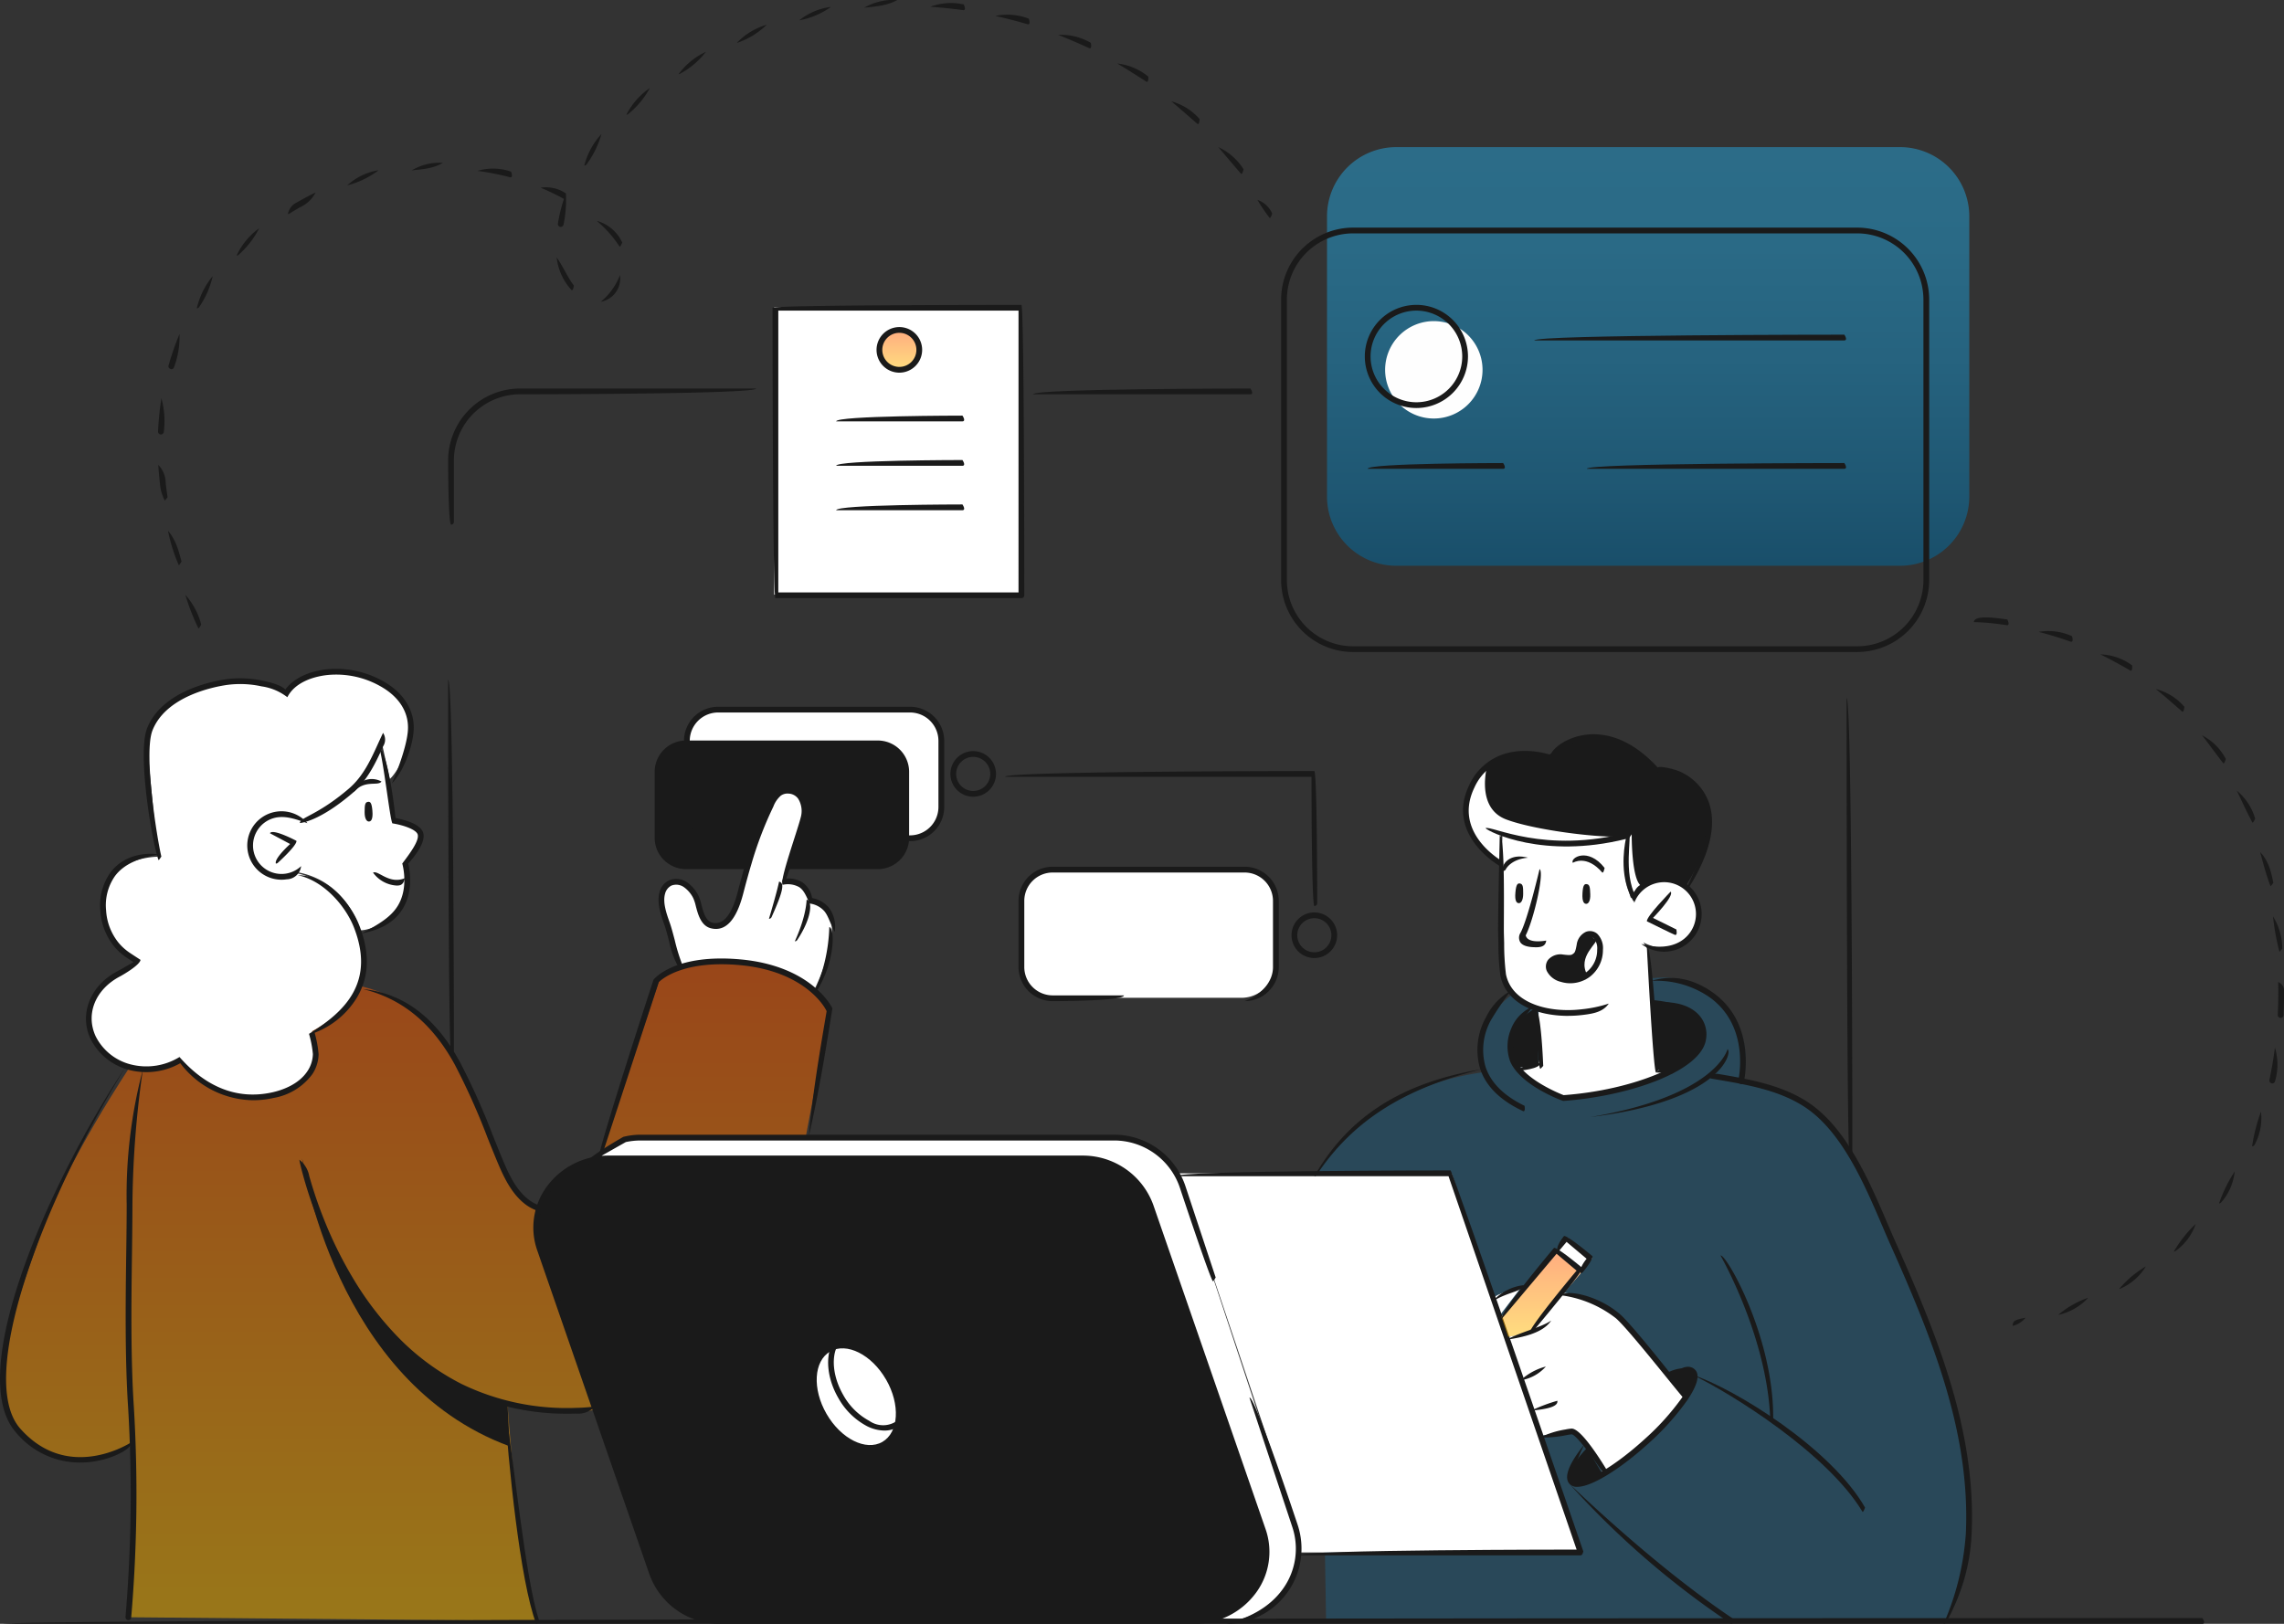 <svg id="ventajas-facil" xmlns="http://www.w3.org/2000/svg" xmlns:xlink="http://www.w3.org/1999/xlink" width="434.523" height="309" viewBox="0 0 434.523 309">
  <rect x="0" y="0" width="434.523" height="309" fill="#333333" stroke="none"/>
  <defs>
    <clipPath id="clip-path">
      <rect id="Rectángulo_4382" data-name="Rectángulo 4382" width="434.523" height="309" fill="none"/>
    </clipPath>
    <linearGradient id="linear-gradient" x1="0.5" x2="0.5" y2="1" gradientUnits="objectBoundingBox">
      <stop offset="0" stop-color="#ff5a00"/>
      <stop offset="1" stop-color="#ffbc00"/>
    </linearGradient>
    <linearGradient id="linear-gradient-2" x1="0.5" x2="0.5" y2="1" gradientUnits="objectBoundingBox">
      <stop offset="0" stop-color="#26a7df"/>
      <stop offset="0.237" stop-color="#22a2da"/>
      <stop offset="0.517" stop-color="#1993cb"/>
      <stop offset="0.819" stop-color="#0b7cb3"/>
      <stop offset="1" stop-color="#006ba2"/>
    </linearGradient>
  </defs>
  <g id="Grupo_9236" data-name="Grupo 9236" clip-path="url(#clip-path)">
    <path id="Trazado_13632" data-name="Trazado 13632" d="M105.136,89.736H69.349a6.312,6.312,0,0,1-6.311-6.311V71.511A6.31,6.31,0,0,1,69.349,65.2h35.787a6.31,6.31,0,0,1,6.311,6.309V83.425a6.312,6.312,0,0,1-6.311,6.311" transform="translate(67.399 69.713)" fill="#fff"/>
    <path id="Trazado_13633" data-name="Trazado 13633" d="M135.892,104.44H100.107A6.311,6.311,0,0,1,93.8,98.129V86.215a6.311,6.311,0,0,1,6.311-6.311h35.785a6.311,6.311,0,0,1,6.311,6.311V98.129a6.311,6.311,0,0,1-6.311,6.311" transform="translate(100.285 85.432)" fill="#fff"/>
    <rect id="Rectángulo_4381" data-name="Rectángulo 4381" width="46.799" height="54.716" transform="translate(147.283 58.444)" fill="#fff"/>
    <path id="Trazado_13634" data-name="Trazado 13634" d="M73.04,92.575h-6.9a5.964,5.964,0,0,1-5.947-5.947V74.05A5.965,5.965,0,0,1,66.139,68.1h36.513A5.965,5.965,0,0,1,108.6,74.05V86.629a5.964,5.964,0,0,1-5.947,5.947H73.04Z" transform="translate(64.357 72.813)" fill="#1a1a1a"/>
    <path id="Trazado_13635" data-name="Trazado 13635" d="M24.615,108.174s-12.517,18.633-17.3,32.48S-4.554,171.7,5.047,179.54s19.935.826,19.935.826.306,9.644,0,17.385-.863,15.451-.863,15.451l77.595.7s-3.242-16.061-4.14-25.72S96.246,172.6,96.246,172.6s12.819,2.386,16.715,1.047,40.072-52.059,40.072-52.059l4.536-24.017s-4.445-8.084-15.8-8.995-16.444,2.808-16.444,2.808l-11.79,35.282-11.279,8.744s-5.038-1.119-9.88-15.113S81.12,95.078,65.761,92.595s-41.146,15.579-41.146,15.579" transform="translate(0.298 94.546)" opacity="0.5" fill="url(#linear-gradient)"/>
    <path id="Trazado_13636" data-name="Trazado 13636" d="M50.626,130.14s10.789-5.343,10.226-13.748c-.652-9.777-8.486-15.38-12.953-16.274l.772-10.627S60.5,87.2,63.853,75.008l1.556,7.159s1.97-1.622,3.582-6.723c2.071-6.555-4-11.9-8.422-12.9-6.634-1.5-12.018-.55-13.735,1.633l-1.192,1.568s-7.253-5.3-18.652-.108c-7.437,3.387-7.753,9.81-7.753,9.81L21.279,96.94s-9.311.006-10.586,7.424S17.7,117.027,17.7,117.027s-9.8,3.267-9.524,11.3c.252,7.364,8.37,9.849,12.833,8.978,1.908-.37,3.739-.687,4.778-1.724a16.292,16.292,0,0,0,16.164,7.153c8.25-1.07,9.382-6.89,9.4-7.931a40.168,40.168,0,0,0-.726-4.668" transform="translate(8.734 66.088)" fill="#fff"/>
    <path id="Trazado_13637" data-name="Trazado 13637" d="M185.018,90.332a16.081,16.081,0,0,1,11.323,3.156c5.711,4.14,6.851,10.818,5.761,16.469,0,0,7.621.95,12.533,4.614s8.684,8.155,15.9,25.2,10.408,27.353,12.608,36.829,2.932,17.634,1.631,24.828-3.954,10.921-3.954,10.921H122.663l-1.434-85.319s8.31-15.7,31.737-18.834a13.3,13.3,0,0,1,5.492-14.975c8.6-5.843,26.56-2.887,26.56-2.887" transform="translate(129.616 95.781)" fill="#294859"/>
    <path id="Trazado_13638" data-name="Trazado 13638" d="M165.132,97.4s5.769,3.317,9.212-1.6a6.29,6.29,0,0,0-2.27-9.611c-1.852-.666-6.392-1.657-8.533,2l-.784.788s-2.137-5.732-.66-10.456l-.031-1.473s-8.68,1.438-11.925,1.676c-2.884.213-5.9-.155-11.827-2.084,0,0-.507,20.444-.277,24.9s2.965,8.117,7.145,8.546v10.644l-4.19.526s5.13,5.732,8.749,5.767,14.472-2.522,17.044-3.613a30.134,30.134,0,0,1,3.627-1.362l-2.791-.435-1.724-23Z" transform="translate(147.522 81.933)" fill="#fff"/>
    <path id="Trazado_13639" data-name="Trazado 13639" d="M172.26,138.653s-8.6-11.554-11.486-14.037-6.783-5.281-11.42-5.717l-6.923,7.557-3.725.811,6.011,18.821,5.665-.817s3.319.77,6.222,7.882c0,0,4.515-1.482,9.723-7.308s5.932-7.19,5.932-7.19" transform="translate(148.303 127.124)" fill="#fff"/>
    <path id="Trazado_13640" data-name="Trazado 13640" d="M138.553,123.715l4.008-5.264s-4.929.973-5.318,2.14Z" transform="translate(146.738 126.646)" fill="#fff"/>
    <path id="Trazado_13641" data-name="Trazado 13641" d="M89.989,110.287s3.089-6.4,3.193-10.458-1.575-6.183-3.847-6.131a4.969,4.969,0,0,0-5.668-3.588L87.916,77.22s.7-4.091-2.411-4.49-4.84,4.67-4.84,4.67L74.843,95s-.774,3.414-3.224,3.414a3.584,3.584,0,0,1-3.658-3.34c-.035-1.33-1.852-5.169-4.91-4.7s-2.437,3.166-.906,8.689,2.175,7.242,2.175,7.242a27.7,27.7,0,0,1,13.926-.685,36.8,36.8,0,0,1,11.745,4.662" transform="translate(65.086 77.738)" fill="#fff"/>
    <path id="Trazado_13642" data-name="Trazado 13642" d="M108.355,107.9h51.953l24.553,72.15H131.439s.437-1.328-.532-4.647-22.552-67.5-22.552-67.5" transform="translate(115.852 115.37)" fill="#fff"/>
    <path id="Trazado_13643" data-name="Trazado 13643" d="M143.224,116.1l1.908-2.266,4.647,3.915-2.135,2.071Z" transform="translate(153.134 121.712)" fill="#fff"/>
    <path id="Trazado_13644" data-name="Trazado 13644" d="M148.758,114.931l4.647,4.157L143.428,130.7l-4.093.811-1.287-3.809Z" transform="translate(147.599 122.882)" fill="#fff"/>
    <path id="Trazado_13645" data-name="Trazado 13645" d="M151.351,87.049s-2.849,2.075-2.669,4.254a9.974,9.974,0,0,0,.49,2.851s-6.663,1.479-6.8-1.556c-.085-2.026,1.817-2.334,2.957-2.334s2.905-.052,2.8-1.3,1.4-4.668,3.216-1.918" transform="translate(152.225 91.958)" fill="#1a1a1a"/>
    <path id="Trazado_13646" data-name="Trazado 13646" d="M176.756,95.985s4.585-6.8,4.244-12.61-3.923-8.869-10.118-9.481c0,0-5.56-6.557-10.96-6.075a20.632,20.632,0,0,0-9.436,3.456s-10.044-2.34-14.414,5.434,2.915,14.346,5.324,15.173l.139-5.9a29.566,29.566,0,0,0,13.23,2.082,102.763,102.763,0,0,0,11.093-1.573s-1.978,7.542.4,11.414a7.259,7.259,0,0,1,5.707-2.915c3.72.008,4.794,1,4.794,1" transform="translate(144.024 72.484)" fill="#1a1a1a"/>
    <path id="Trazado_13647" data-name="Trazado 13647" d="M122.009,56.149V26.671A13.18,13.18,0,0,1,135.148,13.53h95.913A13.178,13.178,0,0,1,244.2,26.671V80.056a13.176,13.176,0,0,1-13.139,13.137H135.148a13.178,13.178,0,0,1-13.139-13.137Z" transform="translate(130.45 14.466)" opacity="0.5" fill="url(#linear-gradient-2)"/>
    <path id="Trazado_13648" data-name="Trazado 13648" d="M54.231,108.71l7.155-3.855,94.326-.234a14.933,14.933,0,0,1,11.2,8.875l21.646,65.419s3.733,13.82-10.72,17.352l-5.115-.132Z" transform="translate(57.983 111.859)" fill="#fff"/>
    <path id="Trazado_13649" data-name="Trazado 13649" d="M174.467,194.545H84.428a13.724,13.724,0,0,1-13.065-9.026l-21.354-61.67c-2.951-8.525,3.681-17.313,13.065-17.313h90.039a13.727,13.727,0,0,1,13.065,9.028l21.354,61.668c2.953,8.525-3.681,17.313-13.065,17.313" transform="translate(52.711 113.907)" fill="#1a1a1a"/>
    <path id="Trazado_13650" data-name="Trazado 13650" d="M88.282,129.933c2.742,4.751,2.431,10.065-.7,11.869s-7.882-.583-10.625-5.332-2.433-10.065.693-11.869,7.886.581,10.627,5.332" transform="translate(80.287 132.577)" fill="#fff"/>
    <path id="Trazado_13651" data-name="Trazado 13651" d="M27.774,106.537s6.094,42.532,39.495,54.773l-.42-8.074s-28.364-4.8-39.075-46.7" transform="translate(29.696 113.908)" fill="#1a1a1a"/>
    <path id="Trazado_13652" data-name="Trazado 13652" d="M48.295,68.4s1.61,7.422,2.371,14.021c.277.621,4.778,1.316,5.336,3.18s-2.963,5.425-2.963,5.425,1.647,7.224-2.239,10.129-6.282,2.74-6.282,2.74S41.936,93.723,31.156,92.643c0,0-6.623,1.995-8.345-3.691a5.574,5.574,0,0,1,5.268-7.613,18.911,18.911,0,0,1,4.159.991s7.209-4.565,9.905-7.157S48.295,68.4,48.295,68.4" transform="translate(24.013 73.132)" fill="#fff"/>
    <path id="Trazado_13653" data-name="Trazado 13653" d="M150.419,137.906l-2.8-4.749s-4.236,4.254-3.1,6.121,5.9-1.372,5.9-1.372" transform="translate(154.308 142.37)" fill="#1a1a1a"/>
    <path id="Trazado_13654" data-name="Trazado 13654" d="M156.583,131.229l-3.383-4.445s3.162-1.883,4.937-.327-1.554,4.772-1.554,4.772" transform="translate(163.799 134.548)" fill="#1a1a1a"/>
    <path id="Trazado_13655" data-name="Trazado 13655" d="M143.827,92.768l.43,10.706-4.192.523s-4.362-6.532,3.389-11.229Z" transform="translate(148.448 99.186)" fill="#1a1a1a"/>
    <path id="Trazado_13656" data-name="Trazado 13656" d="M151.9,91.965s9.895.612,9.965,5.634-6.338,7.615-6.338,7.615h-2.789Z" transform="translate(162.407 98.328)" fill="#1a1a1a"/>
    <path id="Trazado_13657" data-name="Trazado 13657" d="M145.884,38.8a9.266,9.266,0,1,1-9.266-9.266,9.265,9.265,0,0,1,9.266,9.266" transform="translate(136.163 31.573)" fill="#fefefe"/>
    <path id="Trazado_13658" data-name="Trazado 13658" d="M88.44,34.134a3.793,3.793,0,1,1-3.793-3.791,3.792,3.792,0,0,1,3.793,3.791" transform="translate(86.448 32.442)" opacity="0.5" fill="url(#linear-gradient)"/>
    <path id="Trazado_13659" data-name="Trazado 13659" d="M165.563,83.552c-2.264.863-17.031-.759-23.047-3.042-5.04-1.912-4.107-8.033-3.671-9.971a10.635,10.635,0,0,0-2.773,3.234c-4.372,7.774,2.915,14.348,5.322,15.173l.139-5.9a29.533,29.533,0,0,0,13.23,2.082,108.484,108.484,0,0,0,10.807-1.513c.132-.091.139-.116-.008-.06" transform="translate(144.024 75.419)" fill="#fff"/>
    <path id="Trazado_13660" data-name="Trazado 13660" d="M150.7,76.728l-.735,1.082c-.432,2.092-1.289,7.468.6,10.538a7.354,7.354,0,0,1,1.96-1.806c-1.887-1.142-1.821-9.814-1.821-9.814" transform="translate(159.722 82.037)" fill="#fff"/>
    <path id="Trazado_13661" data-name="Trazado 13661" d="M151.051,111.176c-5.856,0-11.753-2.239-12.885-7.673a47.12,47.12,0,0,1-.368-6.119l-.05-1.8c-.07-2.309.294-18.1.308-18.768,1.09.19.718,16.454.788,18.734l.048,1.8a47.709,47.709,0,0,0,.346,5.926c1.171,5.628,8.322,7.389,14.486,6.636a24.036,24.036,0,0,0,5.07-1.076c-1.064,1.535-2.748,1.9-4.937,2.162a23.376,23.376,0,0,1-2.806.172" transform="translate(147.269 82.136)" fill="#1a1a1a"/>
    <path id="Trazado_13662" data-name="Trazado 13662" d="M153.16,111.1c-.546-.519-1.751-24.129-1.751-24.129,1.093-.058,2.3,23.554,2.3,23.554a4.993,4.993,0,0,1-.546.575" transform="translate(161.885 92.989)" fill="#1a1a1a"/>
    <path id="Trazado_13663" data-name="Trazado 13663" d="M156.036,94.923a7.123,7.123,0,0,1-4.349-1.486c2.907.85,6.011.8,8.2-1a6.061,6.061,0,1,0-9.516-6.835,2.789,2.789,0,0,1,1.124-3.379,7.157,7.157,0,1,1,4.54,12.7" transform="translate(160.555 86.175)" fill="#1a1a1a"/>
    <path id="Trazado_13664" data-name="Trazado 13664" d="M138.254,81.52c-.484-.8.85-3.549,4.724-2.524-3.263.277-4.192,2.137-4.229,2.216a.552.552,0,0,1-.495.308" transform="translate(147.718 84.22)" fill="#1a1a1a"/>
    <path id="Trazado_13665" data-name="Trazado 13665" d="M150.261,81.939c-2.994-3.485-5.512-1.928-5.622-1.862-.555-.941,2.884-3.073,6.052.977-.192.846-.312.886-.43.886" transform="translate(154.582 84.113)" fill="#1a1a1a"/>
    <path id="Trazado_13666" data-name="Trazado 13666" d="M146.777,95.557a6.088,6.088,0,0,1-1.784-.265,4.019,4.019,0,0,1-2.7-2.1,2.137,2.137,0,0,1,.29-2.131,3.116,3.116,0,0,1,2.822-.968c1.473.182,1.606.079,1.9-.139s.435-.319.693-1.78a3.1,3.1,0,0,1,1.761-2.406,2.135,2.135,0,0,1,2.125.356,3.839,3.839,0,0,1,1.1,3.077,6.39,6.39,0,0,1-2.473,5.109,6.284,6.284,0,0,1-3.739,1.248m-1.856-4.4a1.887,1.887,0,0,0-1.482.583,1.058,1.058,0,0,0-.12,1.074,3.046,3.046,0,0,0,1.991,1.43,5.136,5.136,0,0,0,4.556-.817,5.283,5.283,0,0,0,2.026-4.238,2.89,2.89,0,0,0-.67-2.2,1.061,1.061,0,0,0-1.064-.2,2.034,2.034,0,0,0-1.078,1.581c-.308,1.726-.555,2.046-1.124,2.466s-.948.559-2.688.341a3.318,3.318,0,0,0-.348-.019" transform="translate(151.968 91.549)" fill="#1a1a1a"/>
    <path id="Trazado_13667" data-name="Trazado 13667" d="M146.22,94.186c-2.526-3.948.443-6.9,2.3-7.958.362,1.055-3.849,3.511-1.821,7.143-.294.792-.387.815-.478.815" transform="translate(155.294 92.194)" fill="#1a1a1a"/>
    <path id="Trazado_13668" data-name="Trazado 13668" d="M156.8,90.243c-.244-.058-5.378-2.6-5.378-2.6-.149-.873,4.519-5.645,4.519-5.645.782.766-3.356,5-3.356,5l4.459,2.208c.149.925-.043,1.039-.244,1.039" transform="translate(161.892 87.672)" fill="#1a1a1a"/>
    <path id="Trazado_13669" data-name="Trazado 13669" d="M146.324,81.314c-.439-.06-.726.135-.819,1.711-.106,1.757.356,2.059.751,2.034s.776-.573.73-1.827-.089-1.84-.662-1.918" transform="translate(155.556 86.93)" fill="#1a1a1a"/>
    <path id="Trazado_13670" data-name="Trazado 13670" d="M140.227,81.259c-.437-.077-.735.108-.877,1.68-.166,1.755.286,2.069.681,2.059s.795-.546.795-1.8-.027-1.842-.6-1.939" transform="translate(148.953 86.866)" fill="#1a1a1a"/>
    <path id="Trazado_13671" data-name="Trazado 13671" d="M158.266,93.9c2.307-5.136,6.3-13.162,1.991-18.71a9.28,9.28,0,0,0-3.934-2.926,12.187,12.187,0,0,0-2.363-.59c-1.686-.174-1.854-.19-2.011-.513a2.161,2.161,0,0,1,1.753-.615,13.643,13.643,0,0,1,3.025.7,10.334,10.334,0,0,1,4.393,3.267c4.73,6.085.53,14.6-2.394,19.136a.548.548,0,0,1-.459.248" transform="translate(162.462 75.412)" fill="#1a1a1a"/>
    <path id="Trazado_13672" data-name="Trazado 13672" d="M150.167,74.3c.213-1.316,2.164-2.789,2.876-3.333.557.952-1.945,2.864-2.595,3.255a.556.556,0,0,1-.281.079" transform="translate(160.557 75.873)" fill="#1a1a1a"/>
    <path id="Trazado_13675" data-name="Trazado 13675" d="M139.807,128.29a11.362,11.362,0,0,1,4.807-2.618,8.119,8.119,0,0,1-4.67,2.6.514.514,0,0,1-.137.017" transform="translate(149.48 134.367)" fill="#1a1a1a"/>
    <path id="Trazado_13677" data-name="Trazado 13677" d="M140.766,130.708a32.388,32.388,0,0,1,5.009-1.889c.188,1.082-1.753,1.571-4.956,1.885l-.054,0" transform="translate(150.505 137.732)" fill="#1a1a1a"/>
    <path id="Trazado_13678" data-name="Trazado 13678" d="M137.294,121.129a9.356,9.356,0,0,1,5.8-2.942c.046,1.095-2.978,1.32-5.521,2.864a.544.544,0,0,1-.283.079" transform="translate(146.793 126.364)" fill="#1a1a1a"/>
    <path id="Trazado_13679" data-name="Trazado 13679" d="M167.049,139.188c-.534-.344-10.619-13.319-13.143-15.471a21.562,21.562,0,0,0-10.325-4.358c.372-1.061,6.443-.379,11.035,3.526,2.611,2.222,12.45,14.882,12.864,15.42-.195.848-.315.884-.43.884" transform="translate(153.514 127.137)" fill="#1a1a1a"/>
    <path id="Trazado_13680" data-name="Trazado 13680" d="M153.979,140.355c-2.928-4.358-5.632-7.846-6.371-7.882a8.141,8.141,0,0,0-.973.149,21.827,21.827,0,0,1-5.036.449,16.833,16.833,0,0,1,4.838-1.525,7.78,7.78,0,0,1,1.171-.168c1.755,0,5.367,5.7,6.839,8.146-.275.8-.372.83-.468.83" transform="translate(151.396 140.469)" fill="#1a1a1a"/>
    <path id="Trazado_13681" data-name="Trazado 13681" d="M188.024,152.544c-6.686-11.153-25.045-22.591-32.466-26.138,8.3,2.756,26.541,14.112,32.941,25.319-.288.8-.383.819-.476.819" transform="translate(166.321 135.152)" fill="#1a1a1a"/>
    <path id="Trazado_13682" data-name="Trazado 13682" d="M175.085,163.092A163.213,163.213,0,0,1,144.3,136.466c9,8.55,20.317,18.4,31.087,25.625.041.917-.128,1-.306,1" transform="translate(154.288 145.908)" fill="#1a1a1a"/>
    <path id="Trazado_13683" data-name="Trazado 13683" d="M201.635,203.416a51.42,51.42,0,0,0,4.231-17.228c.875-19.026-6.259-36.769-14.29-54.782-.534-1.194-1.074-2.456-1.63-3.758-3.439-8.02-7.718-18-14.778-22.608-4.854-3.168-10.843-4.2-16.634-5.19l-1.283-.221c.19-1.08,1.469-.859,1.469-.859,5.9,1.012,12,2.061,17.046,5.351,7.335,4.788,11.689,14.94,15.186,23.094.557,1.3,1.095,2.555,1.626,3.743,8.082,18.138,15.269,36.014,14.385,55.28a37.2,37.2,0,0,1-4.856,16.907.545.545,0,0,1-.472.269" transform="translate(168.131 105.584)" fill="#1a1a1a"/>
    <path id="Trazado_13684" data-name="Trazado 13684" d="M155.3,99.311c-1.192-.1-2.069-.151-3.056-.182a3.237,3.237,0,0,1,3.1-.91c.474.879.236,1.093-.048,1.093" transform="translate(162.773 104.961)" fill="#1a1a1a"/>
    <path id="Trazado_13685" data-name="Trazado 13685" d="M185.071,180.884H131.429c0-1.1,52.874-1.1,52.874-1.1l-24.369-71.052H108.159c0-1.1,52.166-1.1,52.166-1.1.517.37,25.261,72.519,25.261,72.519-.174.639-.339.726-.515.726" transform="translate(115.642 115.086)" fill="#1a1a1a"/>
    <path id="Trazado_13686" data-name="Trazado 13686" d="M146.019,148.535a1.9,1.9,0,0,1-1.473-.55c-1.128-1.244-.19-3.762,2.791-7.482-2.03,4.285-2.475,6.2-1.982,6.746.917,1.014,6.446-1.417,13.352-7.675a48.049,48.049,0,0,0,7.333-8.138c1.765-2.613,1.976-4,1.616-4.4-.519-.575-1.825-.279-3.985.89,1.446-2.022,3.611-2.926,4.8-1.624.9.989.387,2.922-1.519,5.744a49.161,49.161,0,0,1-7.5,8.337c-4.887,4.428-10.509,8.151-13.425,8.151" transform="translate(154.052 134.393)" fill="#1a1a1a"/>
    <path id="Trazado_13687" data-name="Trazado 13687" d="M15.218,173.456A15.79,15.79,0,0,1,3.035,167.72c-9.963-11.248,6.6-48.208,20.928-69.649C7.939,124.014-4.547,157.51,3.854,166.994c9.059,10.23,20.642,2.918,21.128,2.6.517.968-4.041,3.859-9.764,3.859" transform="translate(0.001 104.856)" fill="#1a1a1a"/>
    <path id="Trazado_13688" data-name="Trazado 13688" d="M32.456,74.039a3.847,3.847,0,0,1,5.417-1.924c-.617.915-3.081-.323-5.018,1.748a.54.54,0,0,1-.4.176" transform="translate(34.702 76.604)" fill="#1a1a1a"/>
    <path id="Trazado_13689" data-name="Trazado 13689" d="M34.141,73.747c.437-.07.73.116.863,1.688.147,1.757-.308,2.069-.7,2.055s-.79-.555-.778-1.811.043-1.842.617-1.933" transform="translate(35.843 78.837)" fill="#1a1a1a"/>
    <path id="Trazado_13690" data-name="Trazado 13690" d="M29.244,87.632A6.512,6.512,0,1,1,34.19,76.881c-2.057-.716-3.888-1.391-5.763-1.115a5.417,5.417,0,1,0,4.55,9.282,2.82,2.82,0,0,1-2.746,2.508,6.649,6.649,0,0,1-.987.077" transform="translate(24.308 79.769)" fill="#1a1a1a"/>
    <path id="Trazado_13691" data-name="Trazado 13691" d="M25.95,82.517c-.366-.954,2.715-3.72,2.715-3.72l-3.847-2.051c.515-.968,5.049,1.451,5.049,1.451.108.89-3.551,4.18-3.551,4.18a.553.553,0,0,1-.366.141" transform="translate(26.535 81.811)" fill="#1a1a1a"/>
    <path id="Trazado_13692" data-name="Trazado 13692" d="M33.282,104.2c3.174-1.68,5.5-3.067,6.808-5.21,2.171-3.542.867-8,.855-8.049,1.359-1.8,3.209-4.254,2.951-5.469-.217-1.028-2.947-1.887-4.821-2.171-.474-.6-1.732-12.353-2.584-14.664,1.842,1.831,2.932,11.492,3.168,13.65,1.4.257,4.91,1.072,5.31,2.955.412,1.943-2.08,4.819-2.893,5.7.281,1.15,1.051,5.2-1.051,8.622-1.479,2.419-4.054,3.979-7.644,4.631a.515.515,0,0,1-.1.008" transform="translate(35.585 73.38)" fill="#1a1a1a"/>
    <path id="Trazado_13693" data-name="Trazado 13693" d="M64.67,107.132a16.864,16.864,0,0,1-2.1-5.432c-.325-1.231-.631-2.394-.9-3.158-.648-1.823-1.513-4.246-.923-6.278a3.475,3.475,0,0,1,1.738-2.177,3.593,3.593,0,0,1,3.466.333,6.61,6.61,0,0,1,2.166,2.508,7.8,7.8,0,0,1,.575,1.715c.37,1.415.832,3.174,2.108,3.48,2.048.48,3.677-1.473,4.809-5.841.563-2.175,1.053-3.946,1.546-5.583a70.085,70.085,0,0,1,4.1-10.822,6.792,6.792,0,0,1,1.931-2.822,3.185,3.185,0,0,1,2.15-.594A3.472,3.472,0,0,1,88,73.88a5.5,5.5,0,0,1,.668,4.465C88.1,80.63,85.705,87.324,84.84,89.72a4.978,4.978,0,0,1,3.1.739,4.447,4.447,0,0,1,1.823,2.971,5.45,5.45,0,0,1,3.145,1.763,6.005,6.005,0,0,1,1.15,4.678c-.91-1.751-1.21-3.046-1.982-3.965a4.484,4.484,0,0,0-2.824-1.444c-.677-1.7-1.153-2.578-1.922-3.1a4.437,4.437,0,0,0-3.182-.451c-.615-.813,2.785-10.149,3.456-12.837a4.445,4.445,0,0,0-.492-3.551,2.37,2.37,0,0,0-1.854-.975,2.178,2.178,0,0,0-1.432.385A5.136,5.136,0,0,0,82.4,76.011a70.324,70.324,0,0,0-4.2,11c-.486,1.624-.973,3.385-1.533,5.545-1.308,5.059-3.358,7.3-6.123,6.632-1.916-.459-2.491-2.661-2.911-4.267a7.915,7.915,0,0,0-.474-1.465,5.655,5.655,0,0,0-1.8-2.117,2.531,2.531,0,0,0-2.392-.269,2.4,2.4,0,0,0-1.167,1.5c-.492,1.691.269,3.832.884,5.552.3.863.617,2.044.948,3.3a34.331,34.331,0,0,0,1.535,4.927c-.331.766-.412.784-.492.784" transform="translate(64.735 77.464)" fill="#1a1a1a"/>
    <path id="Trazado_13694" data-name="Trazado 13694" d="M73.079,90.648c2.249-4.935,2.235-7.875,2.235-7.9,1.1.108,1.134,3.263-1.777,7.658a.545.545,0,0,1-.457.246" transform="translate(78.135 88.469)" fill="#1a1a1a"/>
    <path id="Trazado_13695" data-name="Trazado 13695" d="M70.7,88.153c1.664-5.593,1.918-7.058,1.92-7.075,1.076.226.838,1.719-1.422,6.75a.548.548,0,0,1-.5.325" transform="translate(75.59 86.688)" fill="#1a1a1a"/>
    <path id="Trazado_13696" data-name="Trazado 13696" d="M74.851,97.73a32.325,32.325,0,0,0,2.891-12.477c1.1.265,1.1,6.719-2.429,12.225a.548.548,0,0,1-.461.252" transform="translate(80.03 91.151)" fill="#1a1a1a"/>
    <path id="Trazado_13697" data-name="Trazado 13697" d="M52.409,170.945c-3.1-8.078-5.374-31.172-6.015-41.824,1.732,10.534,3.983,33.492,6.534,41.1-.4.714-.463.72-.519.72" transform="translate(49.604 138.055)" fill="#1a1a1a"/>
    <path id="Trazado_13698" data-name="Trazado 13698" d="M12.084,203.124a.556.556,0,0,1-.544-.6,276.831,276.831,0,0,0,.5-39.855c-.627-9.413-.48-20.5-.36-29.418.046-3.381.087-6.514.085-9.222a93.758,93.758,0,0,1,3.079-25.666,188.778,188.778,0,0,0-1.984,25.666c0,2.713-.039,5.85-.083,9.239-.122,8.891-.267,19.961.356,29.327a277.245,277.245,0,0,1-.507,40.037.547.547,0,0,1-.544.492" transform="translate(12.335 105.168)" fill="#1a1a1a"/>
    <path id="Trazado_13699" data-name="Trazado 13699" d="M66.9,133.257a8.374,8.374,0,0,1-2.951-1.6c-2.466-2.057-3.859-5.094-5.08-8.026-.6-1.444-1.184-2.9-1.771-4.362a130.518,130.518,0,0,0-6.214-13.886c-4.3-7.882-10.033-12.6-17.53-14.426,8.072.838,14.037,5.734,18.492,13.9a131.555,131.555,0,0,1,6.27,14c.584,1.457,1.167,2.909,1.767,4.352,1.213,2.926,2.489,5.707,4.767,7.608a7.669,7.669,0,0,0,2.427,1.376c.263.923.05,1.066-.178,1.066" transform="translate(35.66 97.245)" fill="#1a1a1a"/>
    <path id="Trazado_13700" data-name="Trazado 13700" d="M55.023,126.541c-.521-.718,10.491-34.349,10.491-34.349.273-.383,4.337-4.97,16.5-3.878C95.536,89.535,99.395,97.3,99.552,97.63c-1.465,9.249-2.709,16.607-4.5,24.377.716-7.985,1.957-15.326,3.4-23.829-.555-1.266-4.666-7.7-16.529-8.771-10.712-.973-14.844,2.686-15.4,3.242L55.543,126.162a.546.546,0,0,1-.519.379" transform="translate(58.811 94.246)" fill="#1a1a1a"/>
    <path id="Trazado_13701" data-name="Trazado 13701" d="M78.746,154.99a46.571,46.571,0,0,1-20.837-4.683,46.879,46.879,0,0,1-12.473-9.22,61.441,61.441,0,0,1-8.695-11.412,79.121,79.121,0,0,1-5.5-11.157,83.771,83.771,0,0,1-2.887-8.484c-.257-.927-.586-2.148-.838-3.385a5.036,5.036,0,0,1,1.893,3.091,82.436,82.436,0,0,0,2.849,8.372,77.928,77.928,0,0,0,5.425,11,60.353,60.353,0,0,0,8.535,11.209A45.833,45.833,0,0,0,58.4,149.331a45.925,45.925,0,0,0,21.757,4.546,33.749,33.749,0,0,0,3.615-.261,4.439,4.439,0,0,1-3.586,1.355q-.723.019-1.44.019" transform="translate(29.419 114.029)" fill="#1a1a1a"/>
    <path id="Trazado_13702" data-name="Trazado 13702" d="M139.708,99.2c-.048-1.093,3.917-1.428,3.917-1.428.091,1.093-3.871,1.426-3.871,1.426l-.046,0" transform="translate(149.374 104.533)" fill="#1a1a1a"/>
    <path id="Trazado_13703" data-name="Trazado 13703" d="M120.844,118.7c6.681-11.65,16.984-17.857,31.965-20.388-14.48,3.557-24.549,9.611-31.51,20.141a.547.547,0,0,1-.455.246" transform="translate(129.205 105.118)" fill="#1a1a1a"/>
    <path id="Trazado_13704" data-name="Trazado 13704" d="M86.835,141.642a7.557,7.557,0,0,1-3.367-.873,13.442,13.442,0,0,1-5.4-5.341c-2.889-5-2.487-10.665.9-12.616a6.177,6.177,0,0,1,5.976.192,14.391,14.391,0,0,1,7.323,12.684,6.189,6.189,0,0,1-2.82,5.272,5.16,5.16,0,0,1-2.611.681M81.577,123.23a4.077,4.077,0,0,0-2.063.528c-2.858,1.653-3.081,6.642-.495,11.122a12.349,12.349,0,0,0,4.941,4.91,4.587,4.587,0,0,0,7.211-4.163,13.3,13.3,0,0,0-6.721-11.643,6.447,6.447,0,0,0-2.874-.753" transform="translate(81.411 130.581)" fill="#1a1a1a"/>
    <path id="Trazado_13705" data-name="Trazado 13705" d="M173.279,132.243c-.519-.377-6.27-17.733-6.27-17.733a13.2,13.2,0,0,0-12.545-9.059H64.425a13.342,13.342,0,0,0-2.851.3l-7.786,4.4c-.538-.954,7.321-5.394,7.321-5.394a13.544,13.544,0,0,1,3.317-.408h90.039a14.289,14.289,0,0,1,13.584,9.81l5.75,17.36c-.406.71-.464.718-.519.718" transform="translate(57.481 111.575)" fill="#1a1a1a"/>
    <path id="Trazado_13706" data-name="Trazado 13706" d="M112.748,171.58c4.3-1.095,8.2-3.093,10.716-6.572a13.077,13.077,0,0,0,1.831-11.894l-8.146-24.584c1.039-.346,9.183,24.236,9.183,24.236a14.311,14.311,0,0,1-13.584,18.813" transform="translate(120.549 137.42)" fill="#1a1a1a"/>
    <path id="Trazado_13707" data-name="Trazado 13707" d="M174.749,195.375H84.713a14.247,14.247,0,0,1-13.582-9.394L49.777,124.309a13.123,13.123,0,0,1,1.759-12.049,14.481,14.481,0,0,1,11.821-5.988H153.4a14.257,14.257,0,0,1,13.584,9.394l21.352,61.668a13.147,13.147,0,0,1-1.757,12.053,14.5,14.5,0,0,1-11.825,5.988M63.357,107.367a13.386,13.386,0,0,0-10.929,5.527,12.044,12.044,0,0,0-1.616,11.058l21.352,61.67a13.157,13.157,0,0,0,12.55,8.66h90.037a13.4,13.4,0,0,0,10.932-5.529,12.056,12.056,0,0,0,1.616-11.058l-21.354-61.668a13.154,13.154,0,0,0-12.548-8.66Z" transform="translate(52.429 113.625)" fill="#1a1a1a"/>
    <path id="Trazado_13708" data-name="Trazado 13708" d="M188.889,191.585c-.058-1.093.867-1.208,2.431-1.537a4.564,4.564,0,0,1-2.363,1.533c-.021,0-.046,0-.068,0m8.653-2.08a17.581,17.581,0,0,1,5.7-3.253,10.908,10.908,0,0,1-5.533,3.224.473.473,0,0,1-.166.029m11.6-4.943a19.678,19.678,0,0,1,5.069-4.277A10.71,10.71,0,0,1,209.4,184.5a.574.574,0,0,1-.261.066m10.391-7.1a23.354,23.354,0,0,1,4.159-5.262,10.494,10.494,0,0,1-3.805,5.13.549.549,0,0,1-.354.132m8.6-9.171a28.092,28.092,0,0,1,2.978-6.077,10.48,10.48,0,0,1-2.539,5.858.545.545,0,0,1-.439.219m6.288-10.867a33.524,33.524,0,0,1,1.691-6.6,10.709,10.709,0,0,1-1.188,6.27.552.552,0,0,1-.5.329m3.828-11.96a.572.572,0,0,1-.536-.664c.43-2.005.78-4.074,1.047-6.152a11.071,11.071,0,0,1,.025,6.379.55.55,0,0,1-.536.437m1.6-12.465a.553.553,0,0,1-.548-.575c.07-1.413.105-2.884.105-4.368,0-.623,0-1.254-.019-1.885a1.794,1.794,0,0,1,1.113,1.887c0,1.5-.035,2.99-.1,4.42a.552.552,0,0,1-.548.521m-.234-12.587a45.874,45.874,0,0,1-1.219-6.737,11.7,11.7,0,0,1,1.765,6.148c-.515.59-.532.59-.546.59m-1.693-12.479c-.946-2.506-1.434-4.55-1.984-6.514,1.614,1.695,2.109,3.768,2.522,5.862-.468.65-.5.652-.538.652M234.5,95.844c-1.254-2.322-2.082-4.246-2.982-6.081a10.712,10.712,0,0,1,3.493,5.341c-.383.728-.447.741-.511.741m-5.539-11.273c-1.575-2.024-2.785-3.735-4.058-5.343a10.5,10.5,0,0,1,4.519,4.5c-.263.811-.364.838-.461.838m-7.815-9.835c-1.854-1.626-3.416-3.021-5.038-4.308a10.478,10.478,0,0,1,5.425,3.375c-.105.879-.246.933-.387.933M211.3,66.921c-2.034-1.173-3.871-2.189-5.752-3.1a10.683,10.683,0,0,1,6.042,2.09c.068.921-.11,1.012-.29,1.012m-11.321-5.5c-2.135-.743-4.145-1.364-6.16-1.885a10.85,10.85,0,0,1,6.346.824c.246.923.035,1.061-.186,1.061m-12.2-3.147a46.689,46.689,0,0,0-6.3-.6c.1-1.1,2.52-1.088,6.385-.486.416.9.182,1.088-.083,1.088" transform="translate(194.033 60.703)" fill="#1a1a1a"/>
    <path id="Trazado_13709" data-name="Trazado 13709" d="M22.224,119.58a39.392,39.392,0,0,1-2.489-6.373,13.475,13.475,0,0,1,3.007,5.649c-.4.714-.459.724-.517.724m-3.749-12.03A32.611,32.611,0,0,1,16.422,101c1.5,1.73,1.995,3.72,2.578,5.856-.43.685-.478.693-.526.693M15.8,95.243a8.432,8.432,0,0,1-.9-3.145c-.143-1.213-.25-2.435-.321-3.633a5.037,5.037,0,0,1,1.409,3.507q.155,1.325.356,2.642c-.488.629-.515.629-.544.629m-.722-12.562a.551.551,0,0,1-.548-.571,58.551,58.551,0,0,1,.639-6.328,16.209,16.209,0,0,1,.457,6.377.55.55,0,0,1-.548.521m1.976-12.419c-.439-.1-.61-.4-.53-.693a53.288,53.288,0,0,1,2.09-6.013,16.669,16.669,0,0,1-1.035,6.307.545.545,0,0,1-.526.4M21.9,58.668a14.913,14.913,0,0,1,3.029-6.127,16.99,16.99,0,0,1-2.553,5.852.546.546,0,0,1-.476.275M98.766,57.41a12.161,12.161,0,0,0,3.642-5.074A4.508,4.508,0,0,1,98.894,57.4a.555.555,0,0,1-.128.014m-5.535-2.177a10.885,10.885,0,0,1-2.862-6.261c1.347,1.951,2.15,3.958,3.288,5.37-.186.85-.306.892-.426.892m-63.762-6.6a13.429,13.429,0,0,1,4.308-5.212,16.838,16.838,0,0,1-3.915,5.047.542.542,0,0,1-.393.166m72.881-1.693a22.485,22.485,0,0,0-4.366-4.925,7.547,7.547,0,0,1,4.856,4.132c-.325.776-.408.792-.49.792M91.139,43.18a.563.563,0,0,1-.54-.633,29.083,29.083,0,0,1,1.157-4.693,45.441,45.441,0,0,0-4.445-2.137,6.755,6.755,0,0,1,4.815,1.09,23.575,23.575,0,0,1-.447,5.912.546.546,0,0,1-.54.461m134.88-1.7a31.942,31.942,0,0,1-2.334-3.433,4.613,4.613,0,0,1,2.812,2.622c-.3.79-.387.811-.478.811M39.244,40.732a2.982,2.982,0,0,1,1.672-2.2c1.177-.681,2.386-1.324,3.59-1.906a6.216,6.216,0,0,1-3.044,2.853q-.981.565-1.924,1.165a.554.554,0,0,1-.294.085M50.556,35.24A11.508,11.508,0,0,1,56.478,32.4a16.411,16.411,0,0,1-5.74,2.812.514.514,0,0,1-.182.033m31-1.5a51.94,51.94,0,0,0-6.249-1.227,10.319,10.319,0,0,1,6.39.149c.321.915.1,1.078-.141,1.078m139.049-.648c-1.68-1.893-3-3.532-4.366-5.1a11.142,11.142,0,0,1,4.807,4.221c-.213.838-.327.875-.441.875m-157.8-.677a10.2,10.2,0,0,1,5.91-1.428c-1.881,1.122-3.892,1.206-5.848,1.426l-.062,0M95.623,31.5a13.911,13.911,0,0,1,3.269-6,18.366,18.366,0,0,1-2.8,5.738.549.549,0,0,1-.468.261m116.694-7.892c-1.879-1.61-3.445-3.019-5.038-4.337a11.1,11.1,0,0,1,5.419,3.4c-.1.884-.238.939-.381.939M103.635,21.822a13.668,13.668,0,0,1,4.457-5.072,16.239,16.239,0,0,1-4.08,4.921.552.552,0,0,1-.377.151m98.982-6.243c-2.009-1.287-3.78-2.425-5.581-3.485a11.136,11.136,0,0,1,5.893,2.489c.027.915-.143,1-.312,1M113.575,14.1A13.234,13.234,0,0,1,118.75,9.87a15.342,15.342,0,0,1-4.879,4.14.548.548,0,0,1-.3.087m78.182-4.9c-2.119-.962-4.049-1.8-5.972-2.553A11.106,11.106,0,0,1,192,8.161c.159.927-.035,1.039-.238,1.039M124.668,8.132a12.736,12.736,0,0,1,5.661-3.418,14.931,14.931,0,0,1-5.44,3.371.561.561,0,0,1-.221.048m55.363-3.5c-2.144-.623-4.18-1.153-6.214-1.6a11.215,11.215,0,0,1,6.371.524c.294.921.077,1.074-.157,1.074M136.52,3.859a12.057,12.057,0,0,1,6.028-2.541,15.025,15.025,0,0,1-5.881,2.52.6.6,0,0,1-.147.021m31.212-1.922c-2.113-.294-4.209-.511-6.3-.652a11.3,11.3,0,0,1,6.377-.439c.428.892.195,1.09-.077,1.09m-18.848-.478A11.212,11.212,0,0,1,155.172,0c-2,1.107-4.1,1.229-6.23,1.455l-.058,0" transform="translate(15.538)" fill="#1a1a1a"/>
    <path id="Trazado_13710" data-name="Trazado 13710" d="M418.684,149.9H.3c0-1.095,418.388-1.095,418.388-1.095.548.85.3,1.095,0,1.095" transform="translate(0.316 159.1)" fill="#1a1a1a"/>
    <path id="Trazado_13711" data-name="Trazado 13711" d="M170.327,151.17c-.546-.548-.546-86.976-.546-86.976,1.095,0,1.095,86.428,1.095,86.428a.548.548,0,0,1-.548.548" transform="translate(181.528 68.635)" fill="#1a1a1a"/>
    <path id="Trazado_13712" data-name="Trazado 13712" d="M136.339,36.826H94.986c0-1.095,41.353-1.095,41.353-1.095.548.848.3,1.095,0,1.095" transform="translate(101.558 38.203)" fill="#1a1a1a"/>
    <path id="Trazado_13713" data-name="Trazado 13713" d="M41.751,61.637c-.548-.548-.548-12.219-.548-12.219A13.7,13.7,0,0,1,54.891,35.731H99.8c0,1.095-44.905,1.095-44.905,1.095A12.606,12.606,0,0,0,42.3,49.419v11.67a.549.549,0,0,1-.548.548" transform="translate(44.054 38.203)" fill="#1a1a1a"/>
    <path id="Trazado_13714" data-name="Trazado 13714" d="M41.751,133.65C41.2,133.1,41.2,62.524,41.2,62.524c1.1,0,1.1,70.578,1.1,70.578a.548.548,0,0,1-.548.548" transform="translate(44.054 66.85)" fill="#1a1a1a"/>
    <path id="Trazado_13715" data-name="Trazado 13715" d="M227.39,101.692H131.479A13.7,13.7,0,0,1,117.791,88V34.62a13.7,13.7,0,0,1,13.688-13.686H227.39a13.7,13.7,0,0,1,13.69,13.686V88a13.7,13.7,0,0,1-13.69,13.688M131.479,22.029A12.608,12.608,0,0,0,118.886,34.62V88A12.61,12.61,0,0,0,131.479,100.6H227.39A12.608,12.608,0,0,0,239.983,88V34.62A12.606,12.606,0,0,0,227.39,22.029Z" transform="translate(125.941 22.382)" fill="#1a1a1a"/>
    <path id="Trazado_13716" data-name="Trazado 13716" d="M149.2,110.958c-.513-.153-8.138-3-10.079-7.488a8.463,8.463,0,0,1,.209-6.336,7.547,7.547,0,0,1,4.32-4.234,16.623,16.623,0,0,0-3.311,4.664,7.421,7.421,0,0,0-.215,5.469c1.643,3.793,8.235,6.464,9.158,6.822,13.23-.962,25.37-6.007,26.012-10.826a4.41,4.41,0,0,0-.844-3.412c-1.328-1.709-4.111-2.826-8.268-3.319,4.589-.559,7.619.7,9.131,2.649a5.469,5.469,0,0,1,1.066,4.227c-.819,6.15-14.724,10.9-27.139,11.782l-.039,0" transform="translate(148.195 98.541)" fill="#1a1a1a"/>
    <path id="Trazado_13717" data-name="Trazado 13717" d="M144.571,114.041c-4.434-2.077-7.114-4.782-8.211-8.093a12.7,12.7,0,0,1,1.169-9.874,11.279,11.279,0,0,1,4.7-4.964,55.8,55.8,0,0,0-3.731,5.471,11.63,11.63,0,0,0-1.1,9.022c1,3.019,3.493,5.508,7.41,7.4.159.927-.035,1.041-.238,1.041" transform="translate(145.225 97.414)" fill="#1a1a1a"/>
    <path id="Trazado_13718" data-name="Trazado 13718" d="M168.909,110.128c-.422-.087-.6-.381-.532-.677.025-.1,2.4-10.414-5.647-15.964A17.742,17.742,0,0,0,151.824,90.5c3.6-1.093,7.482-.708,11.527,2.082,8.676,5.988,6.117,17.015,6.09,17.127a.548.548,0,0,1-.532.418" transform="translate(162.328 96.158)" fill="#1a1a1a"/>
    <path id="Trazado_13719" data-name="Trazado 13719" d="M146.237,109.4c23.849-4.012,26.045-12.823,26.063-12.914.993.612-1.159,9.874-26,12.908a.4.4,0,0,1-.068.006" transform="translate(156.355 103.159)" fill="#1a1a1a"/>
    <path id="Trazado_13720" data-name="Trazado 13720" d="M142.113,104.2c-.548-.528-.95-11.422-.95-11.422,1.1-.041,1.5,10.855,1.5,10.855a6.384,6.384,0,0,1-.548.567" transform="translate(150.93 99.196)" fill="#1a1a1a"/>
    <path id="Trazado_13721" data-name="Trazado 13721" d="M105.895,90.564H84.843c0-1.095,21.052-1.095,21.052-1.095a5.408,5.408,0,0,0,5.4-5.4V71.488a5.406,5.406,0,0,0-5.4-5.4H69.384a5.4,5.4,0,0,0-5.4,5.4V84.069a5.407,5.407,0,0,0,5.4,5.4h6.9c0,1.095-6.9,1.095-6.9,1.095a6.5,6.5,0,0,1-6.5-6.5V71.488A6.5,6.5,0,0,1,69.384,65h36.511a6.5,6.5,0,0,1,6.5,6.493V84.069a6.5,6.5,0,0,1-6.5,6.5" transform="translate(67.24 69.492)" fill="#1a1a1a"/>
    <path id="Trazado_13722" data-name="Trazado 13722" d="M136.655,105.28c2.976-1.095,5.4-3.516,5.4-6.493V86.206a5.406,5.406,0,0,0-5.4-5.4H100.142a5.407,5.407,0,0,0-5.4,5.4V98.787a5.405,5.405,0,0,0,5.4,5.4h13.564c0,1.095-13.564,1.095-13.564,1.095a6.5,6.5,0,0,1-6.5-6.493V86.206a6.5,6.5,0,0,1,6.5-6.5h36.513a6.5,6.5,0,0,1,6.5,6.5V98.787a6.5,6.5,0,0,1-6.5,6.493" transform="translate(100.126 85.226)" fill="#1a1a1a"/>
    <path id="Trazado_13723" data-name="Trazado 13723" d="M38.85,82.748A5.973,5.973,0,0,1,34.3,80.283c.977-.519,3.064,2.305,6.042,1.059-.244,1.289-.886,1.4-1.49,1.4" transform="translate(36.671 85.769)" fill="#1a1a1a"/>
    <path id="Trazado_13724" data-name="Trazado 13724" d="M167.662,147.04c-.416-15.775-9.384-31.419-9.475-31.574,1.041-.393,10.16,15.511,10.021,31.032a.548.548,0,0,1-.546.542" transform="translate(169.132 123.448)" fill="#1a1a1a"/>
    <path id="Trazado_13725" data-name="Trazado 13725" d="M27.573,84.548c.046-1.1,3.356-1.434,9.334-6.557,2.709-2.326,4.14-5.473,5.523-8.519.323-.71.639-1.4.964-2.075a2.328,2.328,0,0,1,.033,2.526c-1.368,3.009-2.913,6.414-5.808,8.9-6.361,5.452-9.868,5.717-10.015,5.725l-.031,0" transform="translate(29.481 72.06)" fill="#1a1a1a"/>
    <path id="Trazado_13726" data-name="Trazado 13726" d="M16.032,97.9c-1.155-2.959-4.114-20.226-2.169-25.108,2.773-6.948,12.076-8.86,14.861-9.282a20.112,20.112,0,0,1,7.05.246c1.531.312,3.5.8,4.376,1.691,1.953-2.655,5.711-3.774,8.8-3.921a18.286,18.286,0,0,1,10.636,2.833c3.437,2.206,5.25,5.5,4.97,9.036-.236,2.994-1.885,7.644-4.143,9.928,1.239-2.812,2.831-7.2,3.05-10.013.252-3.168-1.335-6.019-4.467-8.031A17.061,17.061,0,0,0,49,62.625c-3.127.147-6.992,1.349-8.463,4.285a10.351,10.351,0,0,0-4.908-2.065,18.866,18.866,0,0,0-6.737-.25c-2.64.4-11.453,2.2-14.008,8.608-1.736,4.354.865,20.682,1.682,24.021-.443.673-.49.679-.532.679" transform="translate(14.132 65.764)" fill="#1a1a1a"/>
    <path id="Trazado_13727" data-name="Trazado 13727" d="M39.714,125.41a17.635,17.635,0,0,1-13.864-7.046,13.109,13.109,0,0,1-9.5,1.341,11.4,11.4,0,0,1-7.61-6.034c-2.162-4.726,0-10.108,5.138-12.8.37-.192,2.053-1.161,3.064-1.744-.53-.341-1.184-.774-1.442-.952a11.208,11.208,0,0,1-2.218-2.013,11.882,11.882,0,0,1-2.64-6.8,10.8,10.8,0,0,1,1.885-7.242c2-2.7,5.365-3.981,9.258-3.5-3.617.656-6.626,1.773-8.376,4.151a9.7,9.7,0,0,0-1.674,6.512,10.778,10.778,0,0,0,2.39,6.177,10.052,10.052,0,0,0,2,1.817c.457.317,2.162,1.422,2.162,1.424-.157,1.01-3.346,2.853-3.9,3.145-4.678,2.45-6.59,7.124-4.649,11.37a10.287,10.287,0,0,0,6.876,5.425,11.99,11.99,0,0,0,9.084-1.457c5.107,5.827,11.116,8.171,17.652,6.725,1.763-.391,4.981-1.436,6.7-4.049a6.1,6.1,0,0,0,1.024-3.234,19.874,19.874,0,0,0-.737-3.849c3.609-2.224,6.621-4.672,8.333-7.72,2.015-3.59,2.092-7.673.234-12.483C57.278,88.38,53.079,83.6,48.192,82.59c5.492.017,10,5.115,11.728,9.589,1.984,5.134,1.887,9.522-.3,13.415a16.173,16.173,0,0,1-8.211,6.973,21.544,21.544,0,0,1,.755,4.089,7.179,7.179,0,0,1-1.2,3.807,11.618,11.618,0,0,1-7.381,4.515,17.778,17.778,0,0,1-3.865.432" transform="translate(8.45 83.955)" fill="#1a1a1a"/>
    <path id="Trazado_13728" data-name="Trazado 13728" d="M141.735,91.082c-.372-.128-10.634-6.067-6.036-15.535a10.95,10.95,0,0,1,7.7-6.189c5.216-1.13,10.919,1.1,14.013,3.656-3.594-1.548-8.918-3.642-13.781-2.589a9.79,9.79,0,0,0-6.95,5.6c-4.153,8.554,4.935,13.812,5.322,14.031.108.923-.079,1.026-.269,1.026" transform="translate(143.823 73.834)" fill="#1a1a1a"/>
    <path id="Trazado_13729" data-name="Trazado 13729" d="M162.486,74.688c-4.018-4.045-7.776-6.03-11.567-6.069a12.526,12.526,0,0,0-8.291,3.325c-.639-.913,2.824-4.42,8.173-4.42,4.221.039,8.248,2.137,12.086,6.241-.132.873-.267.923-.4.923" transform="translate(152.415 72.196)" fill="#1a1a1a"/>
    <path id="Trazado_13730" data-name="Trazado 13730" d="M142.787,94.793c-1.124,0-2.332-.186-2.853-.894a1.688,1.688,0,0,1,.027-1.883c1.415-2.733,3.582-12,3.607-12.09.975.635-1.157,9.742-2.636,12.6.269,1.254,2.268,1.275,3.9,1-.128,1.132-1.053,1.277-2.046,1.277" transform="translate(149.331 85.456)" fill="#1a1a1a"/>
    <path id="Trazado_13731" data-name="Trazado 13731" d="M164.693,90.043c-2.6-4.349-1.837-9.7-1.417-11.8-15.647,3.894-26.066-1.345-26.695-2.057,1.08-.584,11.292,5.051,27.288.774.594.954-1.13,7.613,1.31,12.285-.312.782-.4.8-.486.8" transform="translate(146.031 81.406)" fill="#1a1a1a"/>
    <path id="Trazado_13732" data-name="Trazado 13732" d="M135.3,47.665a9.814,9.814,0,1,1,9.814-9.814,9.826,9.826,0,0,1-9.814,9.814m0-18.534a8.719,8.719,0,1,0,8.72,8.72,8.73,8.73,0,0,0-8.72-8.72" transform="translate(134.165 29.977)" fill="#1a1a1a"/>
    <path id="Trazado_13733" data-name="Trazado 13733" d="M200.05,31.873H141.07c0-1.095,58.98-1.095,58.98-1.095.548.848.3,1.095,0,1.095" transform="translate(150.83 32.907)" fill="#1a1a1a"/>
    <path id="Trazado_13734" data-name="Trazado 13734" d="M194.891,43.679h-49c0-1.095,49-1.095,49-1.095.548.85.3,1.095,0,1.095" transform="translate(155.989 45.53)" fill="#1a1a1a"/>
    <path id="Trazado_13735" data-name="Trazado 13735" d="M151.525,43.679H125.747c0-1.095,25.778-1.095,25.778-1.095.548.85.3,1.095,0,1.095" transform="translate(134.447 45.53)" fill="#1a1a1a"/>
    <path id="Trazado_13736" data-name="Trazado 13736" d="M118.377,83.848h-46.8c-.546-.548-.546-55.262-.546-55.262.546-.548,47.347-.548,47.347-.548.546.548.546,55.262.546,55.262a.548.548,0,0,1-.546.548M72.125,82.754h45.7V29.131h-45.7Z" transform="translate(75.944 29.978)" fill="#1a1a1a"/>
    <path id="Trazado_13737" data-name="Trazado 13737" d="M100.906,39.317H76.881c0-1.095,24.025-1.095,24.025-1.095.548.848.3,1.095,0,1.095" transform="translate(82.2 40.866)" fill="#1a1a1a"/>
    <path id="Trazado_13738" data-name="Trazado 13738" d="M100.906,43.4H76.881c0-1.095,24.025-1.095,24.025-1.095.548.848.3,1.095,0,1.095" transform="translate(82.2 45.235)" fill="#1a1a1a"/>
    <path id="Trazado_13739" data-name="Trazado 13739" d="M100.906,47.49H76.881c0-1.1,24.025-1.1,24.025-1.1.548.85.3,1.1,0,1.1" transform="translate(82.2 49.603)" fill="#1a1a1a"/>
    <path id="Trazado_13740" data-name="Trazado 13740" d="M151.244,96.6C150.7,96.05,150.7,72,150.7,72H92.411c0-1.095,58.833-1.095,58.833-1.095.548.546.548,25.141.548,25.141a.549.549,0,0,1-.548.548" transform="translate(98.805 75.815)" fill="#1a1a1a"/>
    <path id="Trazado_13741" data-name="Trazado 13741" d="M84.93,38.755a4.338,4.338,0,1,1,4.339-4.339,4.345,4.345,0,0,1-4.339,4.339m0-7.582a3.242,3.242,0,1,0,3.242,3.242,3.247,3.247,0,0,0-3.242-3.242" transform="translate(86.167 32.16)" fill="#1a1a1a"/>
    <path id="Trazado_13742" data-name="Trazado 13742" d="M91.722,77.754a4.339,4.339,0,1,1,4.337-4.339,4.346,4.346,0,0,1-4.337,4.339m0-7.584a3.243,3.243,0,1,0,3.242,3.244,3.247,3.247,0,0,0-3.242-3.244" transform="translate(93.429 73.855)" fill="#1a1a1a"/>
    <path id="Trazado_13743" data-name="Trazado 13743" d="M123.087,92.589a4.339,4.339,0,1,1,4.337-4.339,4.347,4.347,0,0,1-4.337,4.339m0-7.584a3.244,3.244,0,1,0,3.242,3.244,3.248,3.248,0,0,0-3.242-3.244" transform="translate(126.962 89.717)" fill="#1a1a1a"/>
    <path id="Trazado_13744" data-name="Trazado 13744" d="M148.758,114.931l4.647,4.157L143.428,130.7l-4.093.811-1.287-3.809Z" transform="translate(147.599 122.882)" opacity="0.5" fill="url(#linear-gradient)"/>
    <path id="Trazado_13676" data-name="Trazado 13676" d="M138.527,125.093c2.843-1.564,6.462-2.284,8.473-3.65-1.57,2.39-5.345,3.149-8.384,3.644a.622.622,0,0,1-.089.006" transform="translate(148.111 129.845)" fill="#1a1a1a"/>
    <path id="Trazado_13674" data-name="Trazado 13674" d="M147.623,120.745c-.418-.9,1.136-2.746,1.136-2.746l-3.809-3.209-1.556,1.846c-.836-.706,1.074-2.969,1.074-2.969.77-.066,5.415,3.849,5.415,3.849.066.77-1.842,3.035-1.842,3.035a.545.545,0,0,1-.418.195" transform="translate(153.088 121.53)" fill="#1a1a1a"/>
    <path id="Trazado_13673" data-name="Trazado 13673" d="M143.286,131.209c-.418-.9,9.03-12.119,9.03-12.119l-3.809-3.207-10.387,12.332c-.838-.706,9.905-13.456,9.905-13.456.77-.064,5.415,3.847,5.415,3.847.066.774-9.735,12.407-9.735,12.407a.54.54,0,0,1-.418.2" transform="translate(147.625 122.698)" fill="#1a1a1a"/>
  </g>
</svg>
